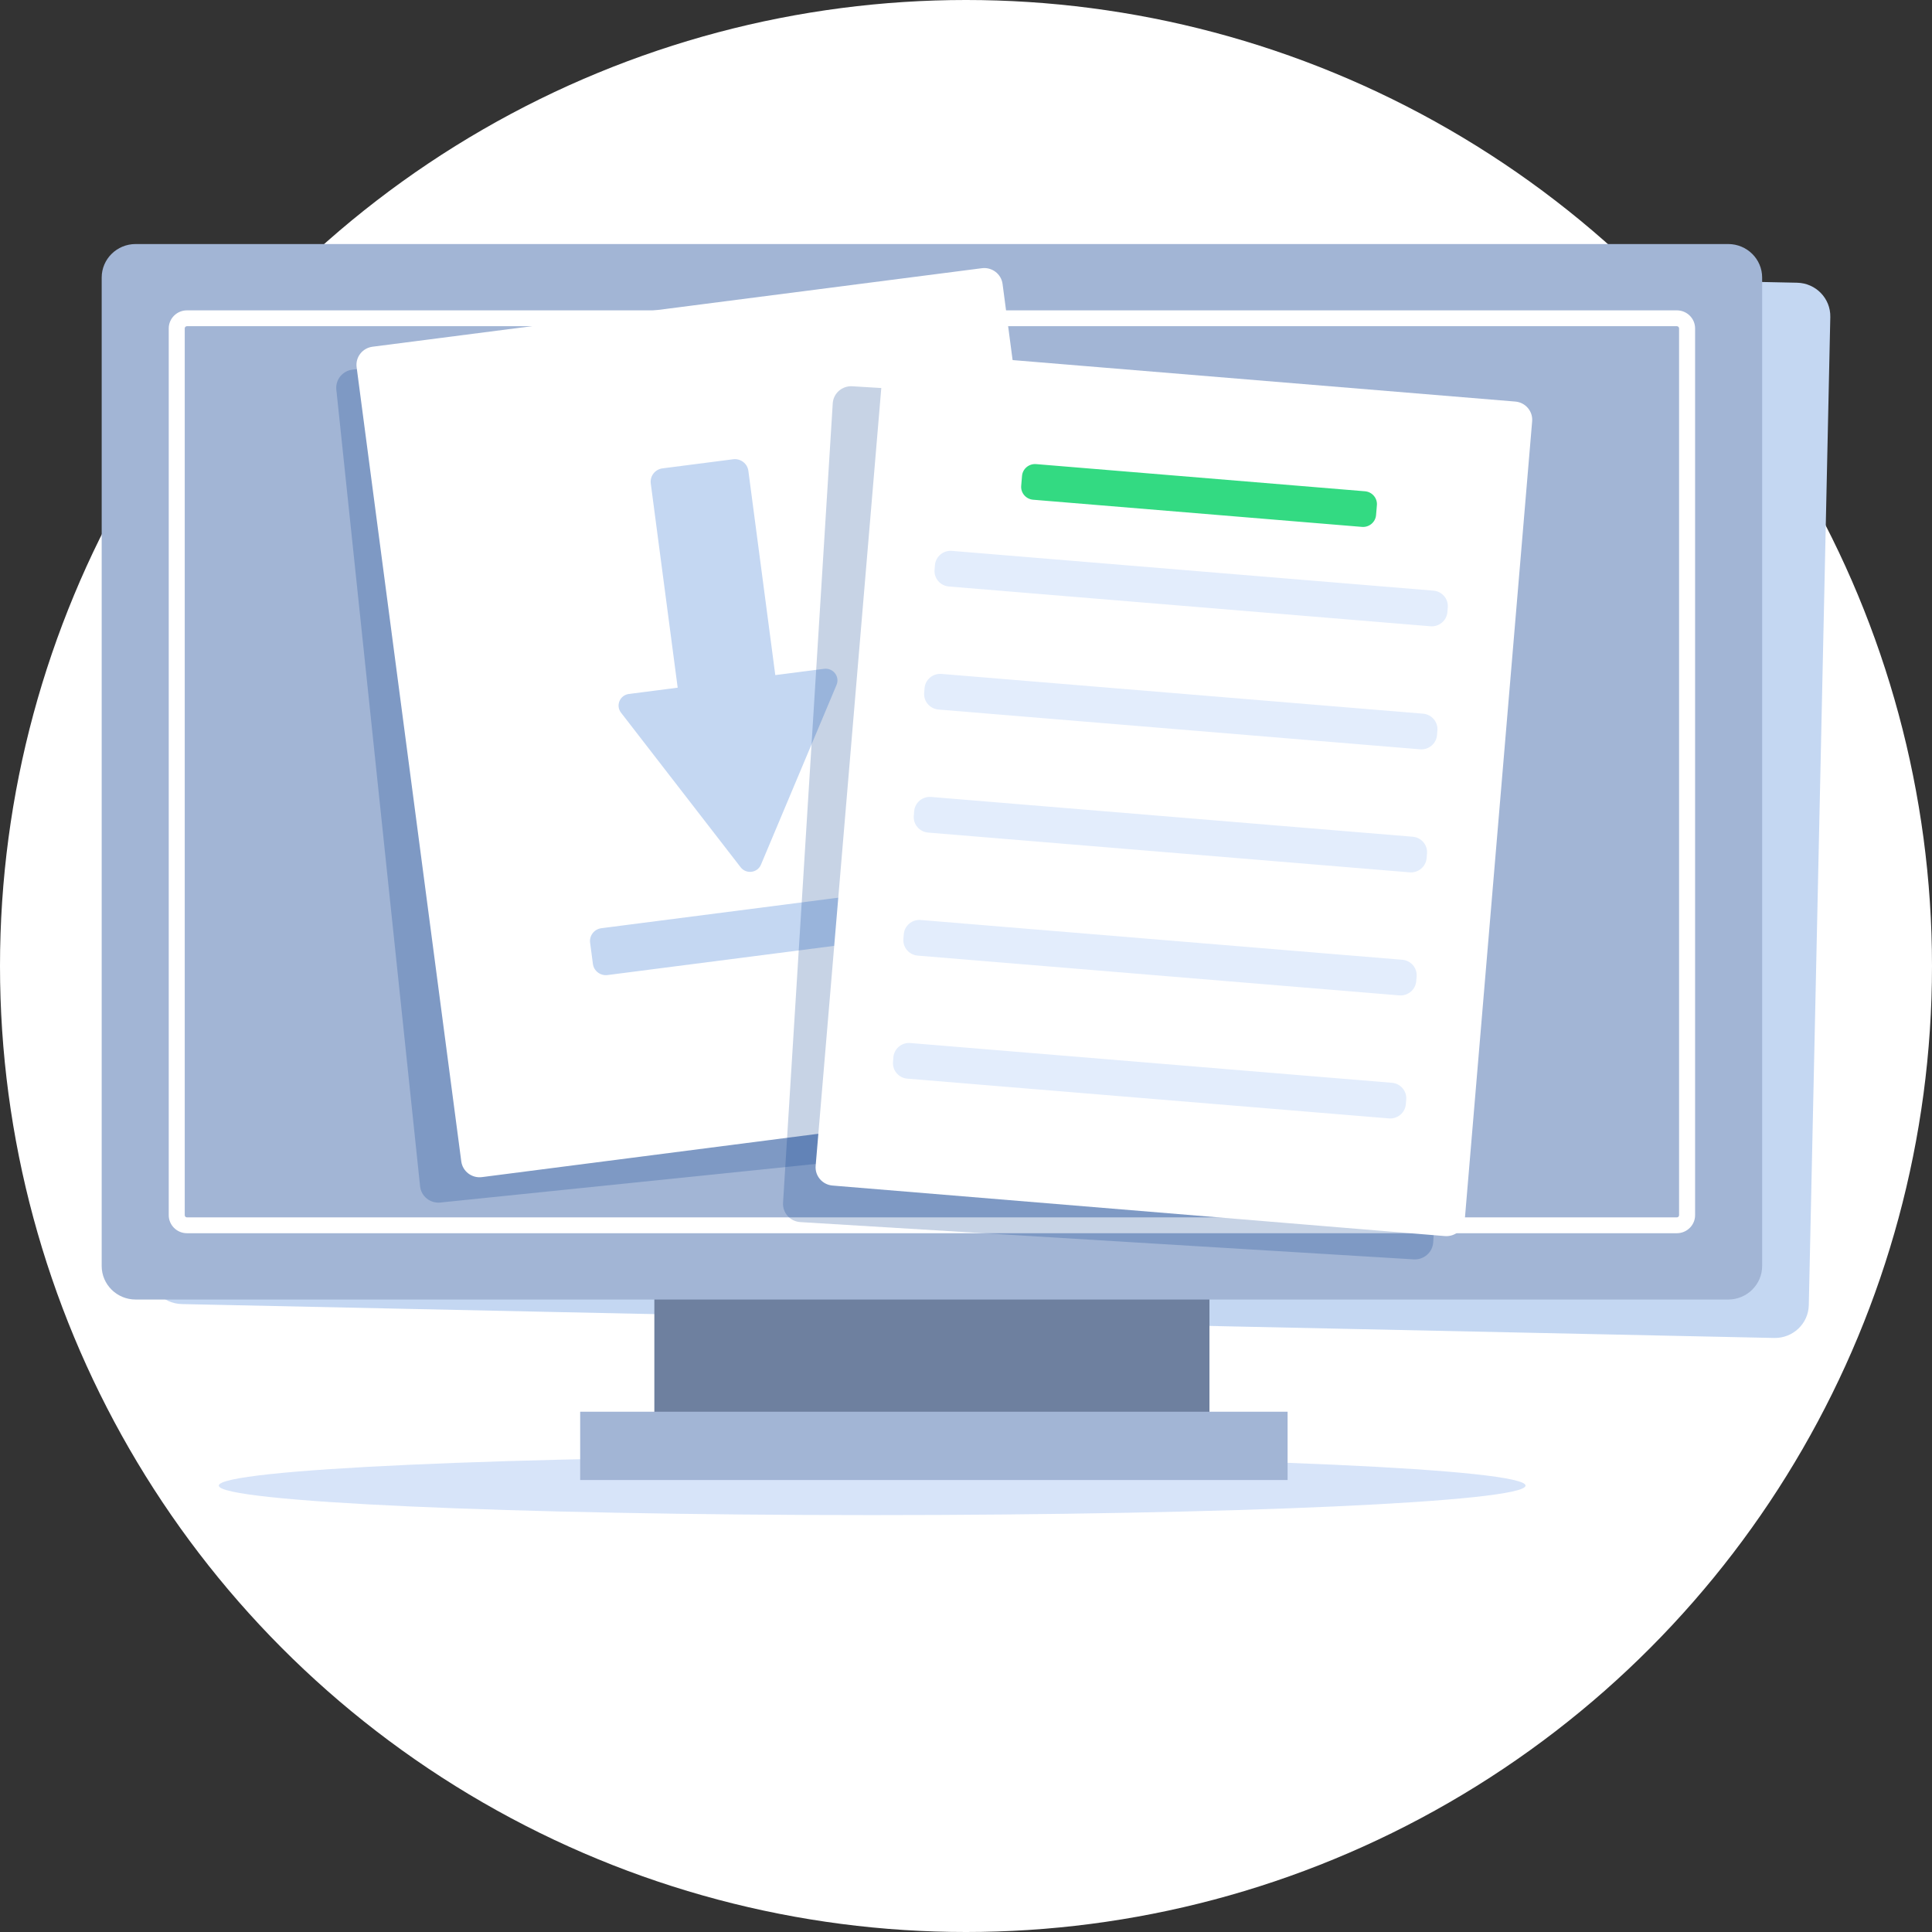 <svg width="190" height="190" viewBox="0 0 190 190" fill="none" xmlns="http://www.w3.org/2000/svg">
<rect x="0" y="0" width="190" height="190" fill="#333333" stroke="none"/>
<circle cx="95" cy="95" r="95" fill="white"/>
<path d="M85.773 149C121.26 149 150.028 147.701 150.028 146.099C150.028 144.496 121.26 143.198 85.773 143.198C50.286 143.198 21.518 144.496 21.518 146.099C21.518 147.701 50.286 149 85.773 149Z" fill="#D7E4F9"/>
<path d="M179.999 31.174L177.884 128.353C177.844 130.175 176.319 131.619 174.477 131.58L17.89 128.247C16.048 128.208 14.586 126.7 14.626 124.878L16.741 27.699C16.781 25.877 18.307 24.432 20.149 24.471L176.735 27.804C178.578 27.843 180.039 29.352 179.999 31.174Z" fill="#C4D7F2"/>
<path d="M118.943 119.708H64.351V142.192H118.943V119.708Z" fill="#6E809F"/>
<path d="M173.296 27.299V124.501C173.296 126.323 171.802 127.8 169.96 127.8H13.336C11.494 127.8 10 126.323 10 124.501V27.299C10 25.477 11.494 24 13.336 24H169.96C171.803 24 173.296 25.477 173.296 27.299Z" fill="#A2B5D5"/>
<path d="M164.907 121.279H18.388C17.399 121.279 16.594 120.483 16.594 119.505V32.296C16.594 31.317 17.399 30.521 18.388 30.521H164.907C165.897 30.521 166.702 31.317 166.702 32.296V119.505C166.702 120.483 165.897 121.279 164.907 121.279H164.907ZM18.388 32.078C18.267 32.078 18.168 32.176 18.168 32.296V119.505C18.168 119.625 18.267 119.722 18.388 119.722H164.907C165.029 119.722 165.127 119.625 165.127 119.505V32.296C165.127 32.176 165.028 32.078 164.907 32.078H18.388Z" fill="white"/>
<path d="M126.627 138.834H57.056V145.551H126.627V138.834Z" fill="#A2B5D5"/>
<g style="mix-blend-mode:multiply" opacity="0.22">
<path d="M105.029 110.112L96.793 31.77C96.69 30.784 95.797 30.067 94.8 30.17L34.693 36.349C33.696 36.452 32.972 37.334 33.076 38.321L41.312 116.662C41.415 117.648 42.308 118.365 43.305 118.262L103.412 112.083C104.409 111.98 105.134 111.098 105.03 110.112H105.029Z" fill="#003889"/>
</g>
<path d="M107.323 108.04L47.398 115.761C46.404 115.889 45.493 115.196 45.363 114.213L35.072 36.109C34.942 35.127 35.643 34.226 36.637 34.098L96.561 26.377C97.555 26.249 98.467 26.941 98.596 27.925L108.888 106.028C109.017 107.011 108.316 107.912 107.322 108.04L107.323 108.04Z" fill="white"/>
<path d="M81.044 65.774L76.245 66.392L73.598 46.309C73.503 45.583 72.831 45.071 72.097 45.166L65.155 46.061C64.421 46.155 63.903 46.82 63.999 47.546L66.646 67.629L61.846 68.248C60.959 68.362 60.529 69.384 61.073 70.087L72.838 85.292C73.382 85.994 74.492 85.852 74.836 85.034L82.269 67.356C82.612 66.538 81.933 65.66 81.045 65.774H81.044Z" fill="#C4D7F2"/>
<path d="M90.237 91.962L59.745 95.891C59.046 95.981 58.4 95.489 58.309 94.798L58.033 92.704C57.943 92.013 58.44 91.374 59.139 91.284L89.63 87.355C90.329 87.265 90.976 87.756 91.067 88.447L91.342 90.541C91.433 91.233 90.936 91.872 90.237 91.962Z" fill="#C4D7F2"/>
<g style="mix-blend-mode:multiply" opacity="0.22">
<path d="M144.136 41.654L83.818 37.987C82.817 37.926 81.956 38.679 81.895 39.668L77.008 118.283C76.946 119.273 77.708 120.124 78.708 120.185L139.025 123.852C140.026 123.913 140.887 123.16 140.949 122.171L145.836 43.555C145.897 42.566 145.136 41.714 144.136 41.654Z" fill="#003889"/>
</g>
<path d="M88.797 34.522L149.019 39.491C150.018 39.573 150.761 40.442 150.677 41.429L144.054 119.92C143.971 120.907 143.092 121.642 142.094 121.56L81.872 116.591C80.874 116.508 80.131 115.64 80.214 114.653L86.838 36.161C86.921 35.174 87.799 34.439 88.797 34.522Z" fill="white"/>
<path d="M133.943 51.817L101.598 49.145C100.895 49.087 100.369 48.472 100.428 47.777L100.51 46.8C100.569 46.105 101.191 45.584 101.894 45.642L134.239 48.314C134.941 48.372 135.468 48.987 135.409 49.682L135.326 50.66C135.268 51.354 134.645 51.875 133.943 51.817Z" fill="#33DA82"/>
<path d="M140.678 61.59L93.315 57.678C92.471 57.609 91.838 56.869 91.908 56.034L91.948 55.567C92.018 54.732 92.766 54.106 93.611 54.175L140.974 58.087C141.818 58.157 142.452 58.896 142.381 59.732L142.342 60.199C142.271 61.033 141.523 61.66 140.678 61.59Z" fill="#E3EDFC"/>
<path d="M139.656 73.69L92.293 69.778C91.449 69.709 90.816 68.969 90.886 68.134L90.926 67.667C90.996 66.832 91.744 66.206 92.589 66.275L139.952 70.187C140.796 70.257 141.43 70.996 141.359 71.832L141.32 72.299C141.249 73.133 140.501 73.76 139.656 73.69Z" fill="#E3EDFC"/>
<path d="M138.635 85.79L91.272 81.878C90.427 81.808 89.794 81.069 89.865 80.233L89.904 79.766C89.975 78.932 90.723 78.305 91.568 78.375L138.931 82.287C139.775 82.356 140.408 83.096 140.338 83.931L140.298 84.398C140.227 85.233 139.479 85.859 138.635 85.79Z" fill="#E3EDFC"/>
<path d="M137.613 97.89L90.249 93.978C89.405 93.908 88.772 93.169 88.843 92.333L88.882 91.866C88.953 91.032 89.701 90.405 90.545 90.475L137.909 94.387C138.753 94.456 139.386 95.196 139.315 96.031L139.276 96.498C139.205 97.333 138.457 97.959 137.613 97.89Z" fill="#E3EDFC"/>
<path d="M136.591 109.989L89.228 106.078C88.383 106.008 87.75 105.268 87.821 104.433L87.86 103.966C87.931 103.131 88.679 102.505 89.524 102.575L136.887 106.486C137.731 106.556 138.364 107.295 138.294 108.131L138.254 108.598C138.184 109.432 137.436 110.059 136.591 109.989Z" fill="#E3EDFC"/>
</svg>

